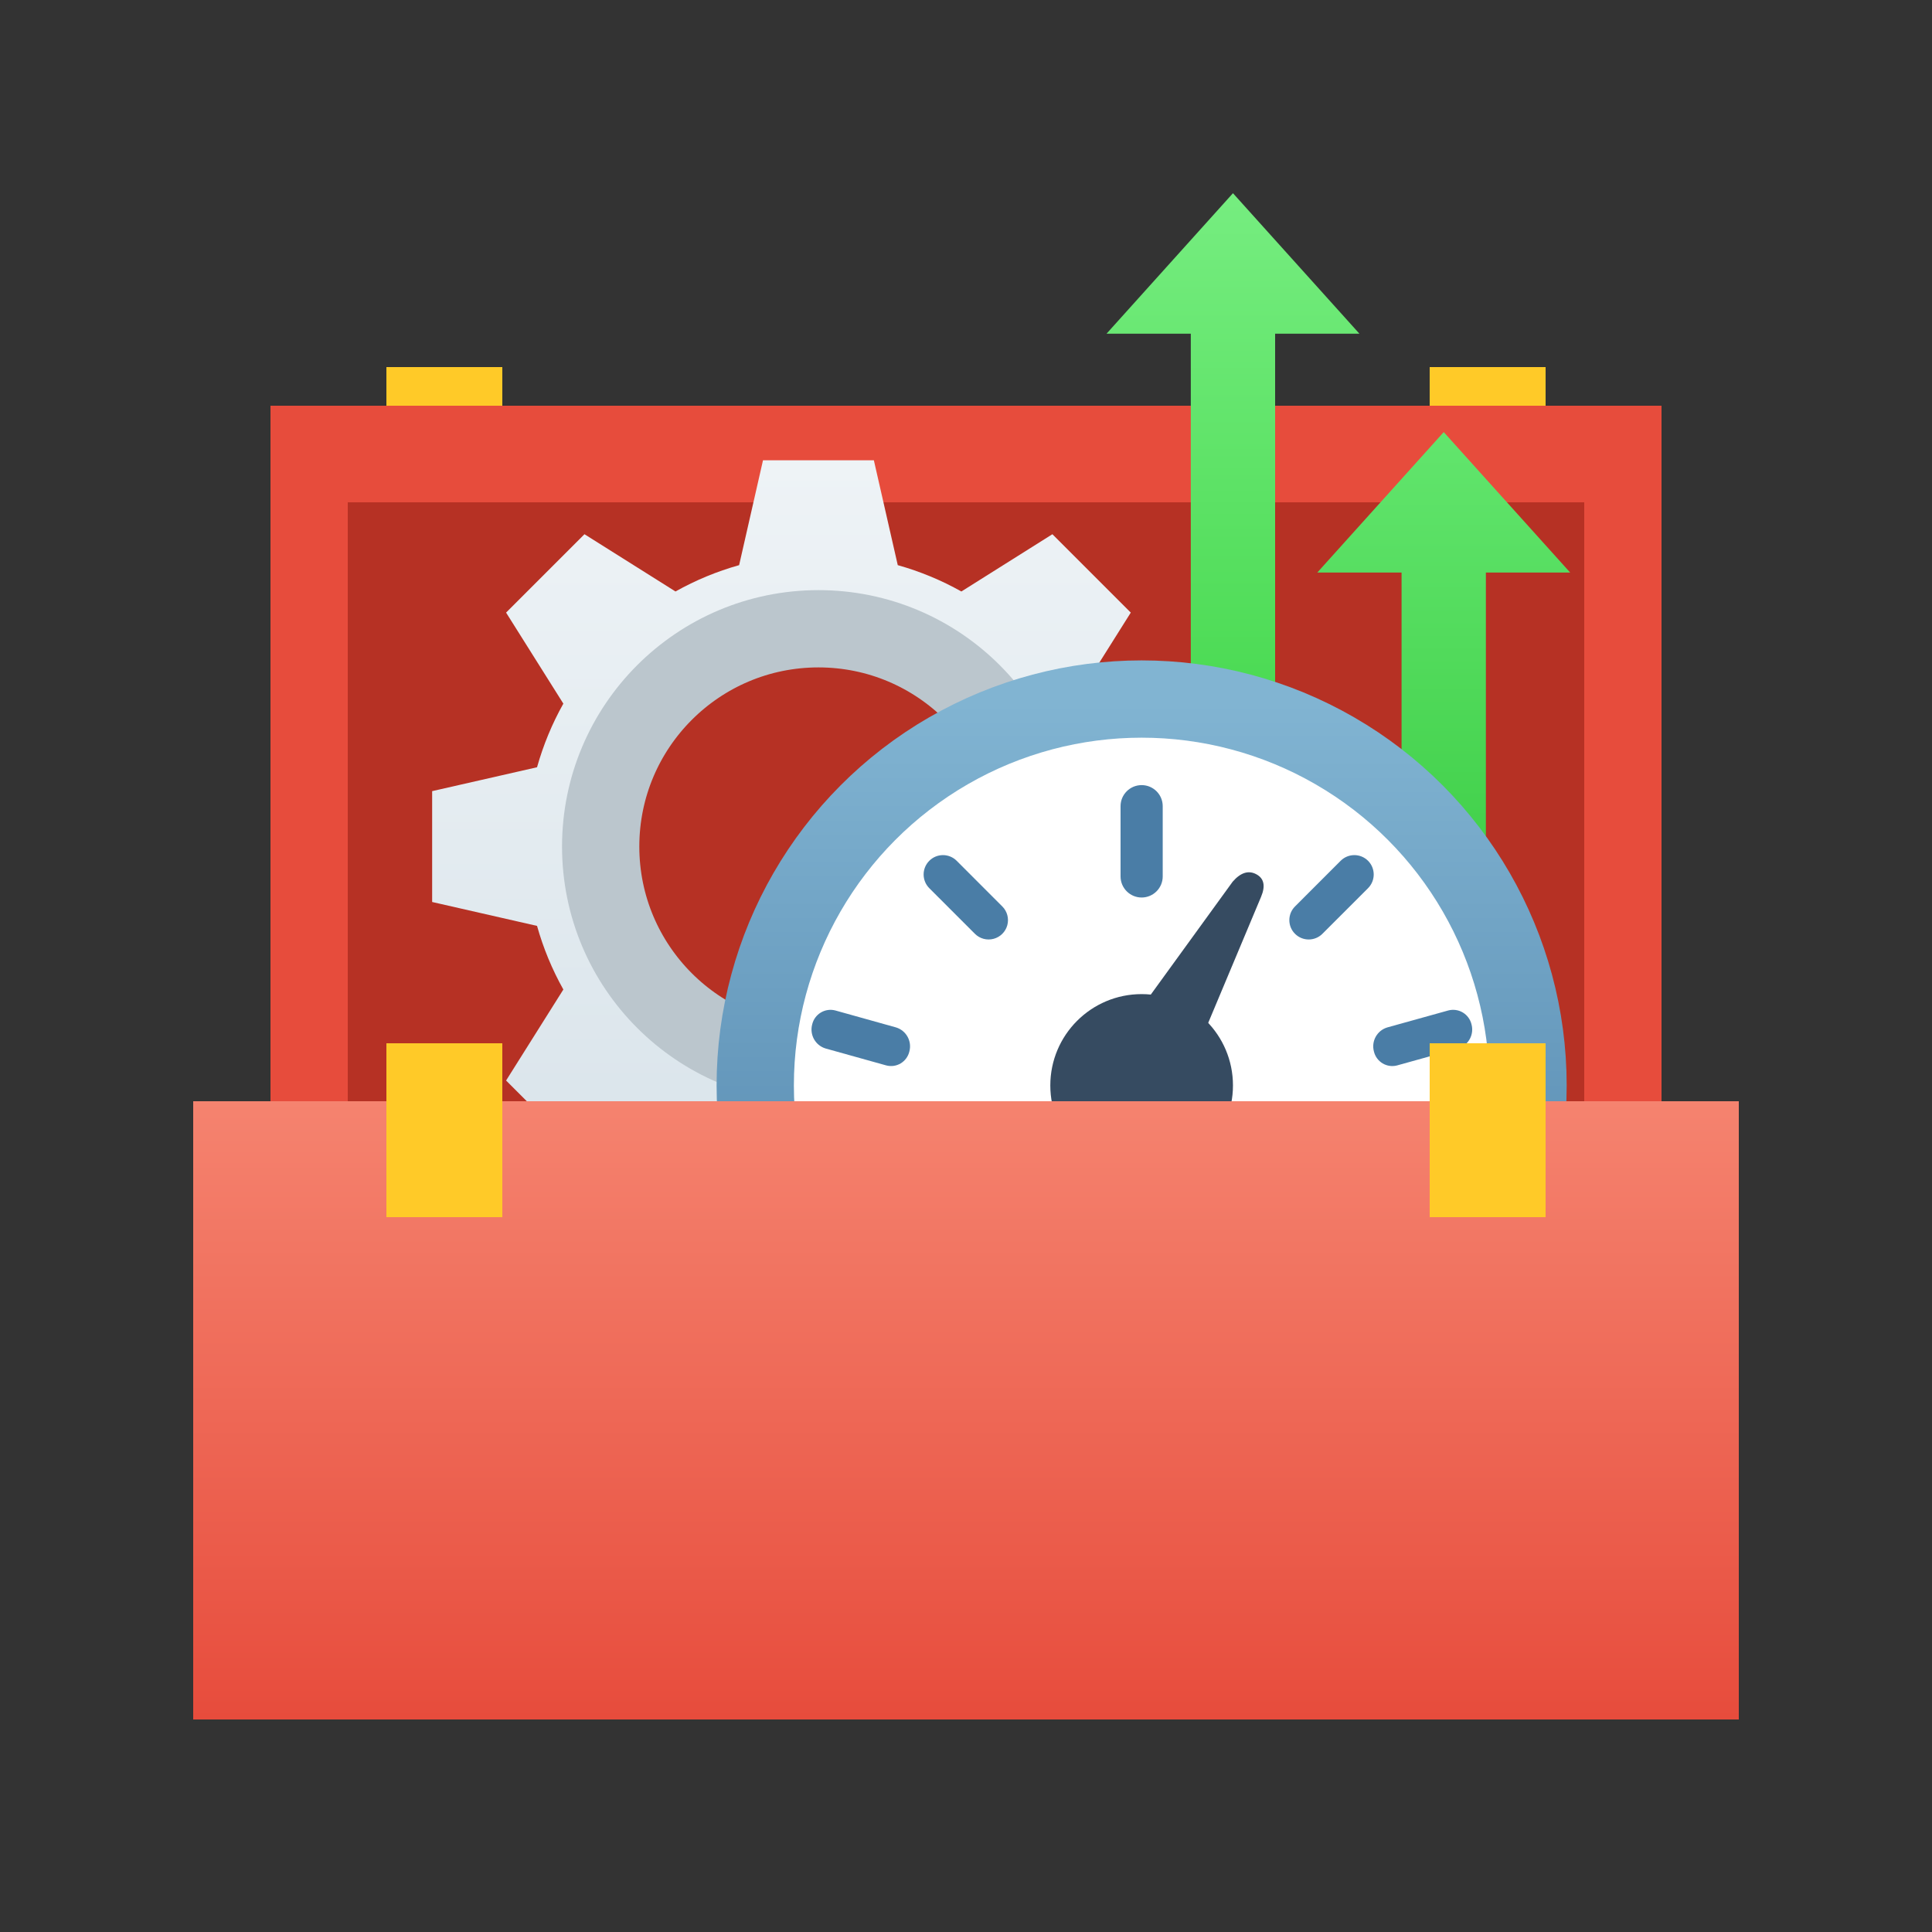 <?xml version="1.0" encoding="UTF-8"?>
<svg width="100px" height="100px" viewBox="0 0 100 100" version="1.1" xmlns="http://www.w3.org/2000/svg" xmlns:xlink="http://www.w3.org/1999/xlink">
    <rect x="0" y="0" width="100" height="100" fill="#333333" stroke="none"/>
    <title>FeatureIcon/Product_Info_Feature_ToolKit</title>
    <defs>
        <linearGradient x1="50%" y1="0%" x2="50%" y2="100%" id="linearGradient-1">
            <stop stop-color="#62E56D" offset="0%"></stop>
            <stop stop-color="#33C73B" offset="100%"></stop>
        </linearGradient>
        <linearGradient x1="50%" y1="0%" x2="50%" y2="100%" id="linearGradient-2">
            <stop stop-color="#76ED80" offset="0%"></stop>
            <stop stop-color="#41D649" offset="100%"></stop>
        </linearGradient>
        <linearGradient x1="50%" y1="0%" x2="50%" y2="100%" id="linearGradient-3">
            <stop stop-color="#EEF3F6" offset="0%"></stop>
            <stop stop-color="#D8E3EA" offset="100%"></stop>
        </linearGradient>
        <linearGradient x1="50%" y1="0%" x2="50%" y2="100%" id="linearGradient-4">
            <stop stop-color="#81B4D2" offset="0%"></stop>
            <stop stop-color="#4A7DA6" offset="100%"></stop>
        </linearGradient>
        <linearGradient x1="50%" y1="0%" x2="50%" y2="100%" id="linearGradient-5">
            <stop stop-color="#F5836F" offset="0%"></stop>
            <stop stop-color="#E74C3C" offset="100%"></stop>
        </linearGradient>
    </defs>
    <g id="Symbols" stroke="none" stroke-width="1" fill="none" fill-rule="evenodd">
        <g id="Group">
            <rect id="Rectangle" fill="#E74C3C" fill-rule="nonzero" x="14" y="21" width="72" height="37"></rect>
            <rect id="Rectangle" fill="#B63124" fill-rule="nonzero" x="18" y="26" width="64" height="32"></rect>
            <path d="M74.727,22.364 L81.273,29.636 L68.182,29.636 L74.727,22.364 Z M72.545,29.636 L76.909,29.636 L76.909,54.364 L72.545,54.364 L72.545,29.636 Z" id="Shape" fill="url(#linearGradient-1)"></path>
            <path d="M63.818,10 L70.364,17.273 L57.273,17.273 L63.818,10 Z M61.636,17.273 L66,17.273 L66,42 L61.636,42 L61.636,17.273 Z" id="Shape" fill="url(#linearGradient-2)"></path>
            <g id="Settings" transform="translate(22.368, 23.824)">
                <path d="M39.988,22.863 L39.988,17.125 L34.559,15.889 C34.237,14.741 33.78,13.635 33.197,12.596 L36.161,7.884 L32.104,3.827 L27.393,6.791 C26.354,6.208 25.248,5.75 24.1,5.428 L22.863,0 L17.125,0 L15.889,5.428 C14.741,5.75 13.635,6.208 12.595,6.791 L7.884,3.827 L3.827,7.884 L6.791,12.596 C6.208,13.635 5.751,14.741 5.429,15.889 L0,17.125 L0,22.863 L5.429,24.1 C5.751,25.247 6.208,26.353 6.791,27.393 L3.827,32.104 L7.884,36.161 L12.595,33.197 C13.635,33.781 14.741,34.238 15.889,34.56 L17.125,39.988 L22.863,39.988 L24.1,34.56 C25.248,34.238 26.354,33.781 27.393,33.197 L32.104,36.161 L36.161,32.104 L33.197,27.393 C33.78,26.353 34.237,25.247 34.559,24.1 L39.988,22.863 Z M19.996,9.994 C25.518,9.994 29.996,14.471 29.996,19.994 C29.996,25.517 25.518,29.994 19.996,29.994 C14.473,29.994 9.996,25.517 9.996,19.994 C9.996,14.471 14.473,9.994 19.996,9.994 L19.996,9.994 Z" id="body" fill="url(#linearGradient-3)"></path>
                <circle id="Oval" stroke="#BBC6CD" stroke-width="4" cx="19.996" cy="19.994" r="11.273"></circle>
            </g>
            <g id="Clock" transform="translate(39.091, 36.182)">
                <circle id="Oval" stroke="url(#linearGradient-4)" stroke-width="4" fill="#FFFFFF" fill-rule="nonzero" cx="20" cy="20" r="20"></circle>
                <path d="M20,4.455 C20.602,4.455 21.091,4.943 21.091,5.545 L21.091,9.182 C21.091,9.784 20.602,10.273 20,10.273 C19.398,10.273 18.909,9.784 18.909,9.182 L18.909,5.545 C18.909,4.943 19.398,4.455 20,4.455 L20,4.455 Z M9.009,8.372 C9.4,7.981 10.035,7.981 10.426,8.372 L12.788,10.735 C13.042,10.988 13.14,11.357 13.048,11.703 C12.955,12.049 12.685,12.319 12.339,12.411 C11.993,12.504 11.624,12.405 11.371,12.152 L9.009,9.79 C8.618,9.398 8.618,8.764 9.009,8.372 Z M2.948,16.839 C3.008,16.583 3.169,16.362 3.394,16.227 C3.619,16.091 3.89,16.052 4.144,16.119 L7.287,16.997 C7.816,17.158 8.122,17.71 7.977,18.244 C7.917,18.5 7.756,18.721 7.531,18.857 C7.306,18.993 7.035,19.031 6.781,18.964 L3.636,18.086 C3.108,17.924 2.804,17.372 2.948,16.839 Z M37.074,16.839 C37.013,16.583 36.852,16.362 36.626,16.226 C36.4,16.09 36.128,16.052 35.873,16.119 L32.716,16.997 C32.185,17.156 31.878,17.709 32.023,18.244 C32.084,18.501 32.246,18.722 32.472,18.858 C32.698,18.993 32.969,19.032 33.224,18.964 L36.38,18.086 C36.911,17.927 37.219,17.374 37.074,16.839 L37.074,16.839 Z M31.719,8.372 C31.327,7.981 30.693,7.981 30.301,8.372 L27.939,10.735 C27.547,11.126 27.547,11.761 27.939,12.152 C28.33,12.543 28.965,12.543 29.356,12.152 L31.719,9.79 C32.11,9.398 32.11,8.764 31.719,8.372 L31.719,8.372 Z" id="Rounded_Rectangle_3794" fill="#4A7DA6"></path>
                <path d="M24.711,9.455 C25.122,8.982 25.53,8.853 25.933,9.068 C26.336,9.282 26.419,9.672 26.182,10.237 L22.545,18.909 L18.909,17.455 L24.711,9.455 Z" id="Shape" fill="#364B61"></path>
                <circle id="Oval" fill="#364B61" fill-rule="nonzero" cx="20" cy="20" r="4.727"></circle>
            </g>
            <rect id="Rectangle" fill="url(#linearGradient-5)" fill-rule="nonzero" x="10" y="57" width="80" height="32"></rect>
            <rect id="Rectangle" fill="#FFCA28" fill-rule="nonzero" x="20" y="54" width="6" height="9"></rect>
            <rect id="Rectangle" fill="#FFCA28" fill-rule="nonzero" x="74" y="54" width="6" height="9"></rect>
            <rect id="Rectangle" fill="#FFCA28" fill-rule="nonzero" x="20" y="19" width="6" height="2"></rect>
            <rect id="Rectangle" fill="#FFCA28" fill-rule="nonzero" x="74" y="19" width="6" height="2"></rect>
        </g>
    </g>
</svg>